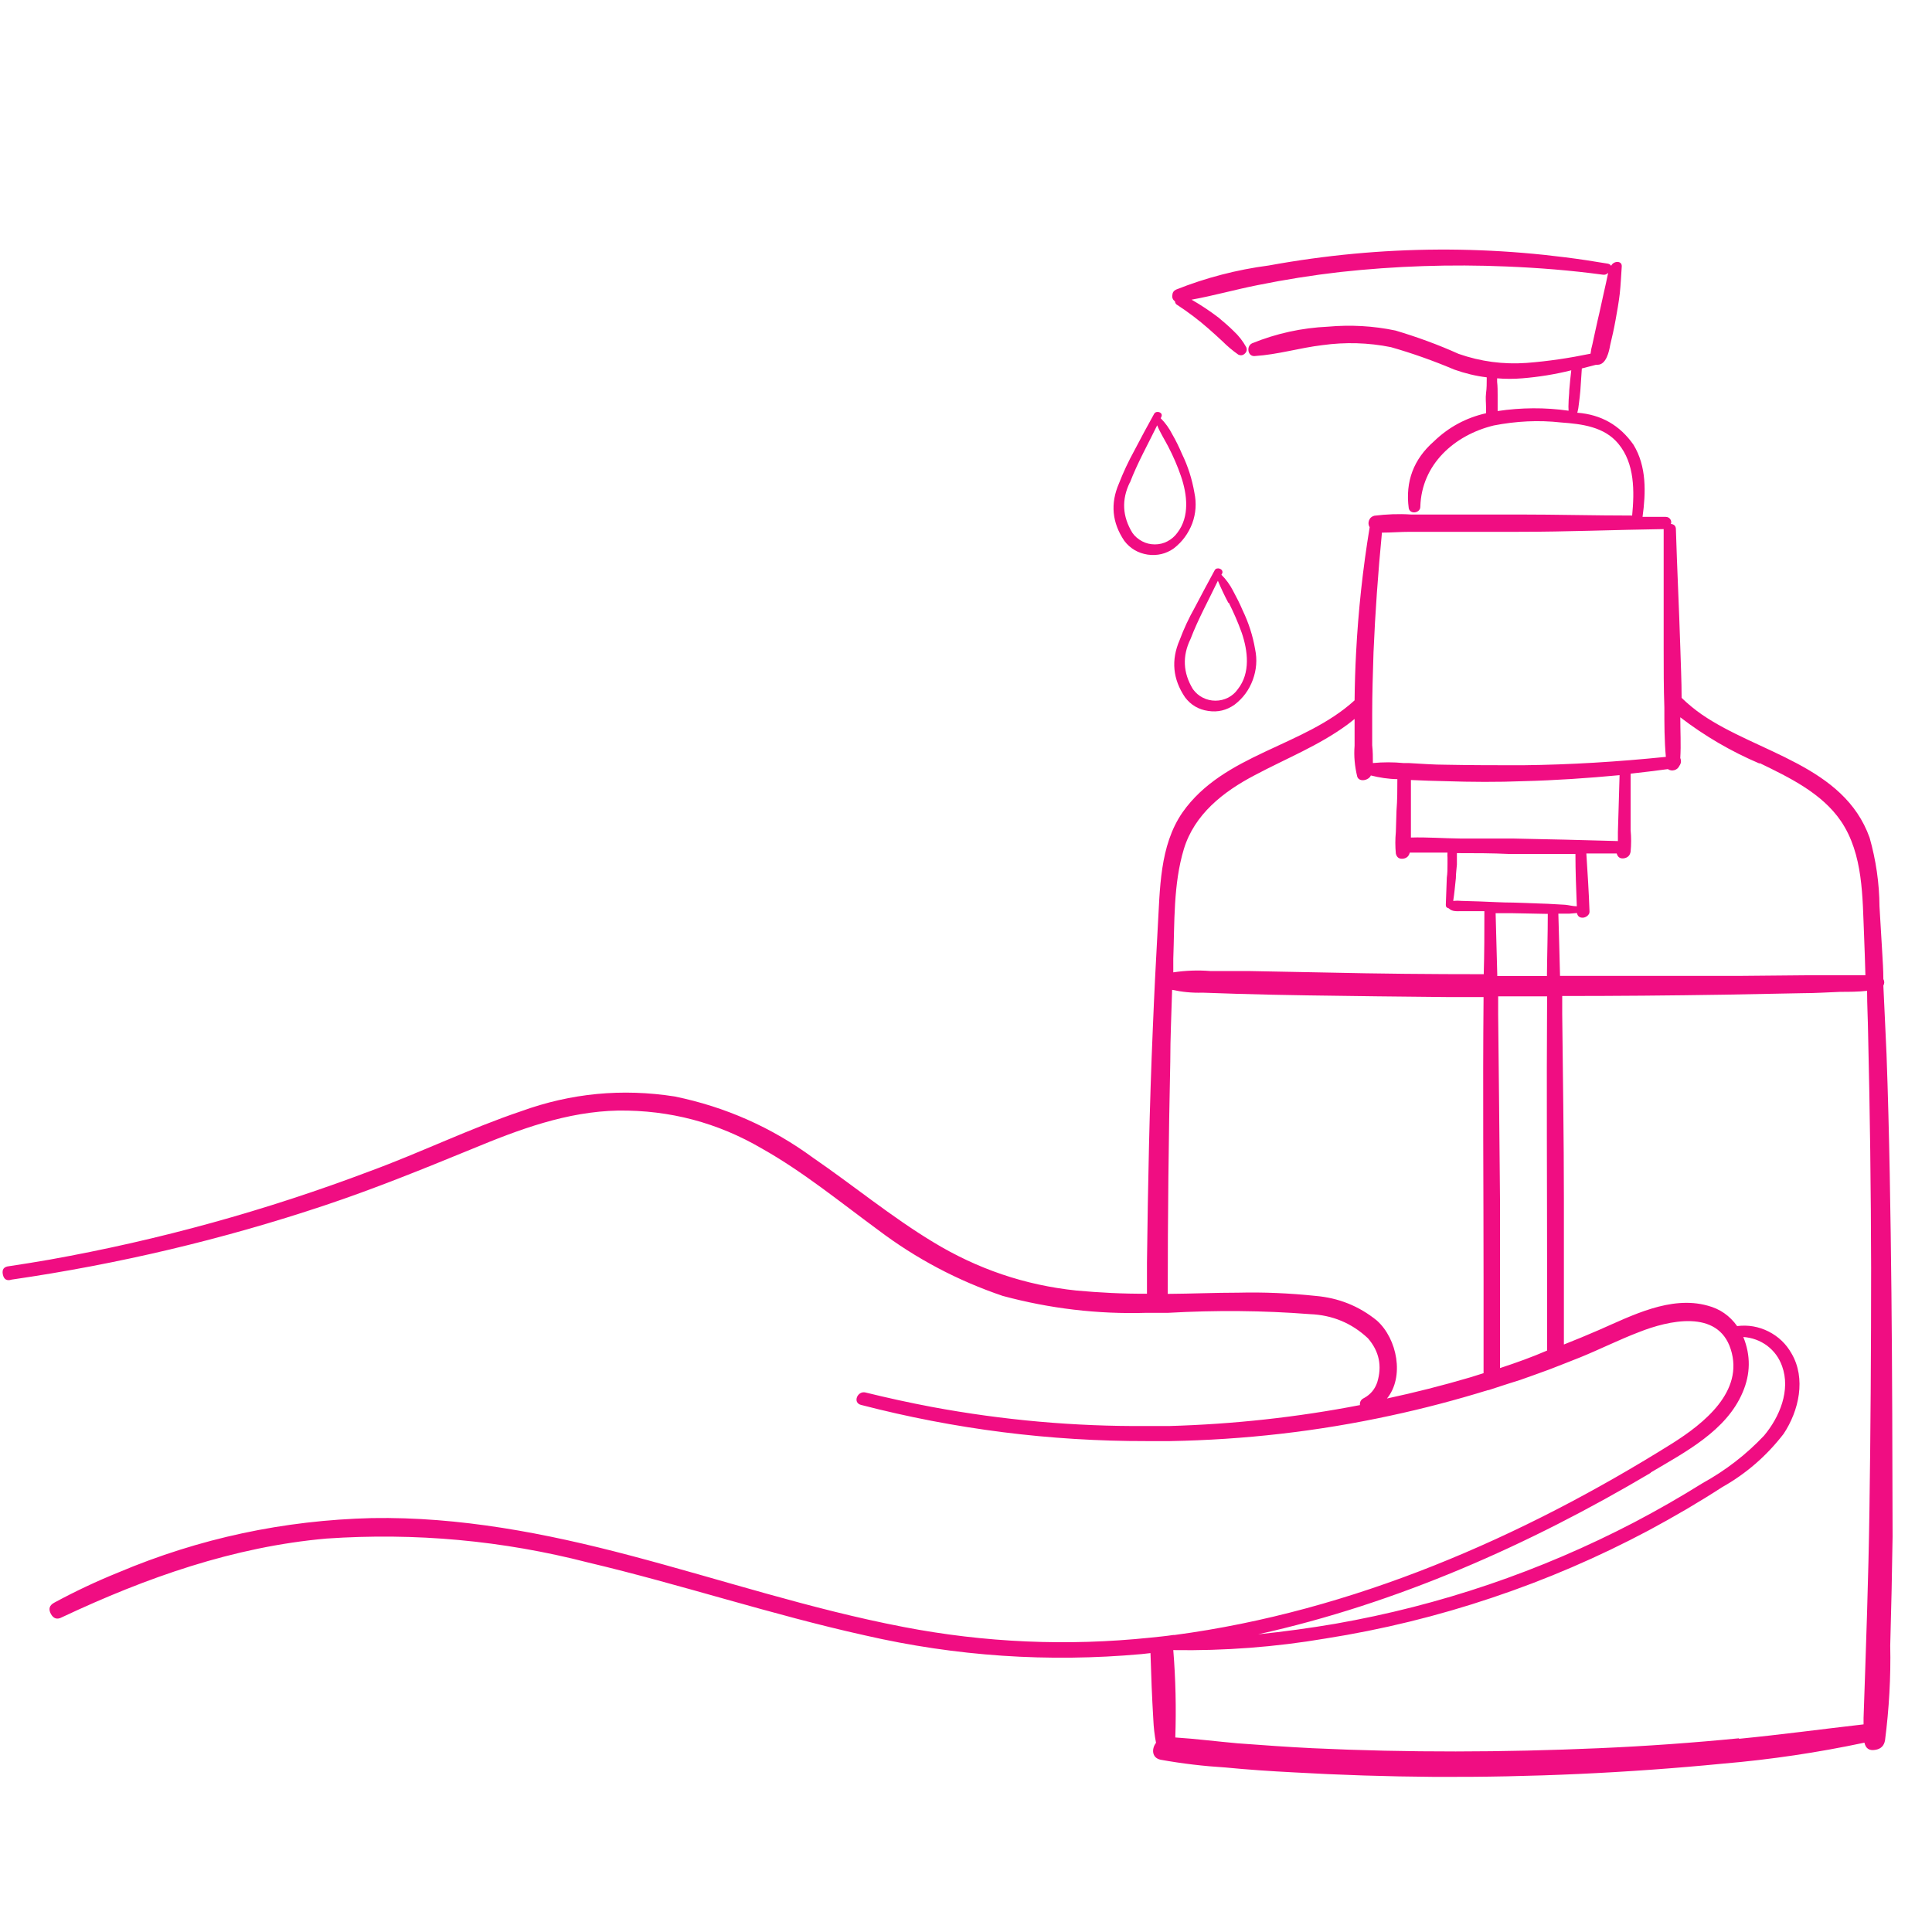 <svg xmlns="http://www.w3.org/2000/svg" xmlns:xlink="http://www.w3.org/1999/xlink" width="60" zoomAndPan="magnify" viewBox="0 0 45 45" height="60" preserveAspectRatio="xMidYMid meet" version="1.2"><defs><clipPath id="f294606c87"><path d="M 0 5.684 L 44.25 5.684 L 44.25 41.684 L 0 41.684 Z M 0 5.684 "/></clipPath></defs><g id="7eebe4eff0"><rect x="0" width="45" y="0" height="45" style="fill:#ffffff;fill-opacity:1;stroke:none;"/><rect x="0" width="45" y="0" height="45" style="fill:#ffffff;fill-opacity:1;stroke:none;"/><g clip-rule="nonzero" clip-path="url(#f294606c87)"><path style=" stroke:none;fill-rule:nonzero;fill:#f00d82;fill-opacity:1;" d="M 44.055 30.113 C 44.035 28.262 44.008 26.41 43.941 24.559 C 43.918 24.02 43.891 23.492 43.867 22.957 C 43.895 22.906 43.895 22.855 43.867 22.805 C 43.867 22.594 43.852 22.383 43.84 22.172 C 43.816 21.82 43.801 21.465 43.777 21.113 C 43.773 20.57 43.695 20.035 43.547 19.512 C 42.945 17.828 40.949 17.543 39.637 16.641 C 39.469 16.523 39.312 16.395 39.168 16.254 C 39.168 15.859 39.148 15.465 39.137 15.07 C 39.109 14.156 39.062 13.242 39.035 12.328 C 39.035 12.254 38.996 12.211 38.918 12.203 C 38.934 12.164 38.926 12.125 38.902 12.09 C 38.875 12.055 38.84 12.039 38.797 12.039 L 38.258 12.039 C 38.336 11.473 38.355 10.863 38.047 10.359 C 37.727 9.902 37.293 9.656 36.738 9.613 C 36.758 9.543 36.77 9.469 36.777 9.391 C 36.789 9.297 36.801 9.203 36.809 9.105 C 36.82 8.934 36.832 8.758 36.844 8.582 L 37.176 8.496 C 37.188 8.5 37.199 8.5 37.211 8.496 C 37.414 8.496 37.48 8.18 37.504 8.039 C 37.551 7.844 37.594 7.652 37.629 7.457 C 37.664 7.266 37.703 7.047 37.727 6.844 C 37.75 6.637 37.758 6.43 37.773 6.219 C 37.793 6.062 37.582 6.07 37.527 6.191 C 37.508 6.164 37.484 6.148 37.449 6.141 C 34.816 5.691 32.184 5.703 29.551 6.184 C 28.809 6.281 28.086 6.469 27.391 6.746 C 27.336 6.773 27.309 6.816 27.305 6.879 C 27.297 6.938 27.32 6.984 27.367 7.02 C 27.371 7.059 27.391 7.09 27.43 7.109 C 27.68 7.273 27.918 7.453 28.145 7.652 C 28.254 7.746 28.363 7.848 28.473 7.949 C 28.586 8.062 28.707 8.164 28.84 8.258 C 28.895 8.285 28.945 8.281 28.992 8.238 C 29.039 8.195 29.051 8.145 29.027 8.086 C 28.949 7.945 28.852 7.82 28.734 7.711 C 28.621 7.598 28.504 7.5 28.383 7.398 C 28.184 7.246 27.973 7.105 27.754 6.98 C 28.27 6.887 28.781 6.742 29.293 6.641 C 29.93 6.512 30.57 6.41 31.215 6.336 C 32.504 6.195 33.793 6.152 35.086 6.207 C 35.84 6.238 36.586 6.297 37.332 6.398 C 37.383 6.406 37.422 6.391 37.457 6.355 C 37.426 6.516 37.387 6.676 37.352 6.836 C 37.305 7.039 37.266 7.242 37.215 7.449 C 37.168 7.652 37.133 7.828 37.09 8.02 C 37.07 8.09 37.055 8.164 37.047 8.238 C 36.555 8.34 36.062 8.414 35.559 8.453 C 35.016 8.492 34.488 8.422 33.973 8.242 C 33.496 8.027 33.004 7.848 32.504 7.699 C 31.984 7.59 31.461 7.562 30.93 7.609 C 30.32 7.637 29.73 7.766 29.164 7.996 C 29.023 8.062 29.059 8.309 29.227 8.293 C 29.77 8.258 30.27 8.102 30.801 8.039 C 31.336 7.965 31.871 7.98 32.398 8.086 C 32.902 8.23 33.395 8.406 33.875 8.609 C 34.117 8.695 34.371 8.758 34.629 8.789 C 34.629 8.797 34.629 8.809 34.629 8.816 C 34.629 8.926 34.629 9.043 34.613 9.156 C 34.598 9.27 34.613 9.383 34.613 9.496 C 34.613 9.535 34.613 9.578 34.613 9.625 C 34.148 9.73 33.742 9.949 33.398 10.281 C 32.926 10.695 32.73 11.215 32.812 11.836 C 32.844 11.992 33.082 11.949 33.082 11.805 C 33.109 10.816 33.875 10.133 34.793 9.91 C 35.312 9.809 35.836 9.781 36.359 9.84 C 36.844 9.875 37.367 9.938 37.695 10.336 C 38.078 10.797 38.07 11.441 38.016 12.008 C 37.141 12.008 36.262 11.984 35.383 11.984 L 32.863 11.984 C 32.578 11.965 32.293 11.977 32.012 12.012 C 31.953 12.027 31.91 12.062 31.887 12.121 C 31.867 12.176 31.871 12.23 31.902 12.281 C 31.742 13.25 31.637 14.223 31.586 15.203 C 31.566 15.574 31.555 15.945 31.551 16.312 C 30.367 17.395 28.504 17.555 27.543 18.922 C 27.004 19.703 27.02 20.715 26.965 21.625 C 26.922 22.398 26.883 23.172 26.852 23.941 C 26.773 25.766 26.738 27.59 26.715 29.41 C 26.715 29.652 26.715 29.895 26.715 30.133 C 26.164 30.137 25.617 30.109 25.07 30.059 C 23.871 29.934 22.762 29.555 21.734 28.93 C 20.758 28.34 19.879 27.613 18.941 26.969 C 17.973 26.258 16.895 25.781 15.715 25.539 C 14.492 25.348 13.301 25.461 12.137 25.883 C 10.945 26.285 9.809 26.84 8.621 27.277 C 6.195 28.195 3.707 28.883 1.152 29.34 C 0.84 29.395 0.523 29.445 0.211 29.492 C 0.09 29.504 0.043 29.566 0.066 29.684 C 0.09 29.801 0.16 29.84 0.27 29.805 C 2.75 29.445 5.18 28.871 7.555 28.078 C 8.715 27.691 9.84 27.234 10.973 26.77 C 12.102 26.301 13.203 25.891 14.402 25.867 C 15.602 25.855 16.715 26.148 17.75 26.754 C 18.707 27.293 19.57 28 20.453 28.648 C 21.336 29.316 22.305 29.828 23.355 30.184 C 24.453 30.48 25.57 30.613 26.707 30.578 L 27.211 30.578 C 28.312 30.516 29.414 30.523 30.512 30.609 C 31.031 30.629 31.484 30.816 31.863 31.172 C 32.125 31.477 32.195 31.816 32.078 32.199 C 32.023 32.359 31.922 32.48 31.773 32.562 C 31.703 32.594 31.668 32.648 31.676 32.727 C 30.207 33.012 28.727 33.172 27.234 33.215 L 26.711 33.215 C 25.027 33.227 23.359 33.078 21.703 32.77 C 21.184 32.672 20.668 32.559 20.16 32.434 C 19.973 32.387 19.852 32.672 20.055 32.723 C 22.238 33.289 24.457 33.57 26.711 33.566 C 26.891 33.566 27.066 33.566 27.25 33.566 C 28.984 33.535 30.695 33.34 32.387 32.973 C 33.152 32.809 33.91 32.609 34.656 32.379 L 34.672 32.379 L 34.945 32.289 L 35.137 32.227 L 35.41 32.141 C 35.637 32.062 35.859 31.98 36.086 31.898 L 36.465 31.75 L 36.812 31.613 C 37.27 31.426 37.715 31.203 38.176 31.027 C 38.855 30.758 40.012 30.484 40.312 31.426 C 40.629 32.414 39.676 33.16 38.961 33.613 C 35.445 35.816 31.5 37.531 27.359 38.082 L 27.328 38.082 C 27.152 38.109 26.973 38.125 26.785 38.145 C 24.859 38.344 22.945 38.262 21.043 37.895 C 18.879 37.48 16.797 36.789 14.676 36.23 C 12.711 35.711 10.703 35.324 8.66 35.359 C 6.613 35.41 4.645 35.828 2.758 36.625 C 2.246 36.832 1.75 37.066 1.266 37.328 C 1.148 37.391 1.125 37.477 1.184 37.59 C 1.246 37.703 1.332 37.73 1.445 37.668 C 3.406 36.746 5.438 36.027 7.605 35.836 C 9.668 35.695 11.699 35.879 13.703 36.395 C 15.863 36.906 17.973 37.609 20.141 38.09 C 22.266 38.578 24.414 38.723 26.59 38.527 L 26.797 38.504 C 26.812 39.02 26.832 39.535 26.863 40.051 C 26.871 40.234 26.891 40.414 26.926 40.594 C 26.82 40.73 26.824 40.945 27.035 40.988 C 27.535 41.078 28.039 41.137 28.543 41.168 C 29.066 41.219 29.59 41.254 30.113 41.281 C 31.211 41.344 32.312 41.379 33.414 41.387 C 35.66 41.398 37.898 41.297 40.137 41.078 C 41.242 40.984 42.34 40.82 43.426 40.59 C 43.457 40.727 43.539 40.781 43.676 40.758 C 43.809 40.738 43.883 40.664 43.906 40.535 C 44 39.801 44.043 39.066 44.027 38.328 C 44.051 37.48 44.07 36.637 44.082 35.789 C 44.078 33.879 44.074 31.996 44.055 30.113 Z M 34.883 9.562 L 34.883 9.211 C 34.883 9.105 34.883 9 34.871 8.895 C 34.871 8.867 34.871 8.84 34.871 8.812 C 35.066 8.828 35.262 8.828 35.453 8.812 C 35.84 8.781 36.223 8.719 36.598 8.625 C 36.578 8.777 36.566 8.934 36.551 9.09 C 36.551 9.184 36.535 9.277 36.535 9.375 C 36.531 9.441 36.531 9.504 36.535 9.566 C 35.984 9.488 35.434 9.492 34.883 9.574 Z M 40.984 17.773 C 41.676 18.109 42.434 18.473 42.879 19.125 C 43.402 19.898 43.379 20.895 43.418 21.793 C 43.43 22.102 43.441 22.406 43.449 22.715 C 43.305 22.715 43.156 22.715 43.008 22.715 C 42.738 22.715 42.465 22.715 42.195 22.715 L 40.574 22.73 C 39.492 22.73 38.41 22.73 37.328 22.73 L 36.336 22.73 C 36.324 22.246 36.312 21.762 36.297 21.281 C 36.32 21.281 36.348 21.281 36.371 21.281 L 36.551 21.281 L 36.73 21.266 C 36.746 21.34 36.789 21.375 36.863 21.375 C 36.934 21.375 37.027 21.312 37.023 21.234 C 37.008 20.781 36.977 20.328 36.949 19.879 C 37.184 19.879 37.422 19.879 37.656 19.879 C 37.68 19.965 37.734 20.004 37.824 19.992 C 37.914 19.977 37.965 19.926 37.98 19.836 C 37.996 19.672 37.996 19.504 37.98 19.336 L 37.98 18.855 C 37.98 18.586 37.98 18.301 37.98 18.02 C 38.27 17.988 38.559 17.953 38.848 17.914 C 38.895 17.945 38.945 17.953 39 17.938 C 39.055 17.922 39.094 17.887 39.117 17.836 C 39.156 17.781 39.164 17.723 39.137 17.656 C 39.156 17.34 39.137 17.027 39.137 16.707 C 39.707 17.145 40.324 17.504 40.984 17.785 Z M 34.836 21.27 L 35.215 21.27 L 35.98 21.285 C 36.004 21.285 36.027 21.285 36.051 21.285 C 36.051 21.77 36.035 22.254 36.031 22.734 L 34.875 22.734 C 34.863 22.246 34.848 21.762 34.836 21.27 Z M 32.863 19.508 C 32.863 19.453 32.863 19.398 32.863 19.344 L 32.863 18.863 C 32.863 18.633 32.863 18.398 32.863 18.168 C 33.137 18.18 33.406 18.191 33.66 18.195 C 34.27 18.215 34.875 18.219 35.484 18.195 C 36.234 18.176 36.98 18.125 37.723 18.055 L 37.699 18.879 L 37.684 19.379 C 37.684 19.449 37.684 19.52 37.684 19.59 C 36.867 19.566 36.051 19.547 35.234 19.531 L 34.016 19.531 C 33.617 19.527 33.238 19.496 32.863 19.508 Z M 33.91 20.453 C 33.91 20.348 33.926 20.242 33.934 20.137 C 33.934 20.09 33.934 20.039 33.934 19.992 C 33.934 19.941 33.934 19.91 33.934 19.871 C 34.348 19.871 34.746 19.871 35.164 19.891 C 35.676 19.891 36.184 19.891 36.695 19.891 C 36.695 20.293 36.711 20.699 36.727 21.109 C 36.637 21.109 36.543 21.082 36.457 21.074 L 36.047 21.051 L 35.254 21.023 C 34.98 21.023 34.711 21.004 34.457 20.996 L 34.047 20.984 C 33.98 20.977 33.914 20.977 33.848 20.984 C 33.875 20.812 33.891 20.633 33.91 20.453 Z M 32.844 12.387 L 35.367 12.387 C 36.496 12.387 37.621 12.34 38.75 12.324 C 38.75 12.324 38.75 12.324 38.75 12.336 C 38.75 13.262 38.75 14.188 38.75 15.109 C 38.75 15.566 38.75 16.023 38.766 16.48 C 38.766 16.859 38.766 17.246 38.801 17.629 C 37.695 17.742 36.578 17.812 35.465 17.824 C 34.867 17.824 34.27 17.824 33.676 17.812 C 33.391 17.812 33.102 17.789 32.812 17.773 L 32.691 17.773 C 32.453 17.75 32.215 17.75 31.977 17.773 C 31.977 17.633 31.977 17.504 31.961 17.359 C 31.961 17.113 31.961 16.867 31.961 16.625 C 31.961 16.148 31.977 15.672 31.992 15.191 C 32.031 14.266 32.098 13.336 32.188 12.406 C 32.398 12.406 32.621 12.387 32.844 12.387 Z M 27.328 22.332 C 27.359 21.488 27.328 20.59 27.574 19.777 C 27.82 18.969 28.488 18.441 29.227 18.055 C 29.961 17.664 30.719 17.367 31.387 16.875 C 31.445 16.832 31.496 16.789 31.551 16.746 C 31.551 16.957 31.551 17.16 31.551 17.367 C 31.531 17.613 31.555 17.852 31.613 18.09 C 31.66 18.227 31.883 18.176 31.93 18.062 C 32.133 18.113 32.336 18.145 32.547 18.148 C 32.547 18.395 32.547 18.641 32.527 18.883 L 32.512 19.379 C 32.496 19.547 32.496 19.715 32.512 19.883 C 32.535 19.973 32.59 20.012 32.684 20 C 32.766 19.988 32.816 19.941 32.836 19.859 C 33.125 19.859 33.422 19.859 33.715 19.859 C 33.711 19.898 33.711 19.938 33.715 19.977 C 33.715 20.027 33.715 20.074 33.715 20.125 C 33.715 20.23 33.715 20.336 33.699 20.441 L 33.676 21.07 C 33.672 21.117 33.695 21.145 33.742 21.156 C 33.828 21.238 33.926 21.223 34.043 21.223 L 34.574 21.223 C 34.574 21.715 34.574 22.203 34.559 22.691 C 33.332 22.691 32.109 22.68 30.887 22.652 L 29.066 22.617 C 28.773 22.617 28.48 22.617 28.188 22.617 C 27.902 22.594 27.613 22.605 27.328 22.648 Z M 34.242 32.082 C 33.605 32.27 32.957 32.434 32.305 32.574 C 32.715 32.074 32.547 31.184 32.07 30.758 C 31.652 30.418 31.176 30.23 30.641 30.184 C 30.043 30.121 29.441 30.094 28.84 30.109 C 28.301 30.109 27.758 30.133 27.199 30.137 C 27.199 28.336 27.219 26.531 27.258 24.73 C 27.258 24.172 27.285 23.613 27.301 23.055 C 27.531 23.105 27.766 23.129 28.004 23.121 L 28.812 23.148 C 29.355 23.164 29.895 23.176 30.438 23.184 C 31.52 23.199 32.598 23.215 33.68 23.223 L 34.555 23.223 C 34.535 25.438 34.555 27.656 34.555 29.867 C 34.555 30.273 34.555 30.68 34.555 31.082 C 34.555 31.379 34.555 31.684 34.555 31.984 Z M 34.938 31.863 C 34.938 31.633 34.938 31.406 34.938 31.18 C 34.938 30.82 34.938 30.461 34.938 30.098 C 34.938 29.379 34.938 28.656 34.938 27.938 C 34.926 26.492 34.91 25.059 34.895 23.629 L 34.895 23.207 L 36.035 23.207 C 36.02 25.422 36.035 27.637 36.035 29.852 L 36.035 31.066 C 36.035 31.195 36.035 31.336 36.035 31.457 C 35.684 31.609 35.324 31.738 34.945 31.863 Z M 38.449 34.297 C 39.246 33.824 40.211 33.328 40.59 32.43 C 40.773 32.004 40.781 31.574 40.605 31.141 C 40.809 31.156 40.996 31.223 41.16 31.344 C 41.324 31.469 41.438 31.625 41.508 31.82 C 41.711 32.379 41.453 33.004 41.086 33.441 C 40.668 33.883 40.191 34.25 39.66 34.543 C 39.141 34.867 38.609 35.172 38.066 35.457 C 35.867 36.602 33.547 37.391 31.105 37.82 C 30.508 37.922 29.906 38.004 29.305 38.066 C 32.531 37.352 35.617 35.984 38.449 34.305 Z M 40.504 40.488 C 39.426 40.594 38.336 40.672 37.242 40.719 C 35.023 40.816 32.793 40.824 30.57 40.719 C 29.988 40.691 29.406 40.648 28.824 40.605 C 28.34 40.562 27.855 40.5 27.375 40.469 C 27.398 39.789 27.383 39.113 27.328 38.434 C 28.52 38.453 29.703 38.363 30.875 38.164 C 32.191 37.957 33.484 37.641 34.75 37.215 C 36.012 36.793 37.227 36.27 38.402 35.645 C 38.984 35.332 39.555 35 40.109 34.641 C 40.672 34.324 41.148 33.91 41.543 33.398 C 41.902 32.859 42.07 32.105 41.727 31.523 C 41.602 31.301 41.422 31.129 41.191 31.012 C 40.961 30.898 40.719 30.855 40.461 30.887 C 40.289 30.645 40.059 30.484 39.77 30.41 C 38.91 30.172 38.004 30.645 37.238 30.98 C 36.965 31.098 36.695 31.211 36.426 31.316 L 36.426 31.176 C 36.426 30.816 36.426 30.457 36.426 30.094 C 36.426 29.375 36.426 28.656 36.426 27.93 C 36.426 26.496 36.402 25.059 36.387 23.621 L 36.387 23.199 C 37.648 23.199 38.91 23.188 40.172 23.168 L 41.988 23.133 C 42.281 23.133 42.574 23.113 42.867 23.102 C 43.07 23.102 43.281 23.102 43.488 23.078 C 43.488 23.414 43.508 23.754 43.512 24.09 C 43.555 25.902 43.578 27.719 43.582 29.531 C 43.582 31.41 43.57 33.289 43.543 35.164 C 43.52 36.789 43.461 38.41 43.406 40.016 C 43.406 40.066 43.406 40.117 43.406 40.164 C 42.422 40.277 41.465 40.406 40.504 40.5 Z M 40.504 40.488 "/></g><path style=" stroke:none;fill-rule:nonzero;fill:#f00d82;fill-opacity:1;" d="M 27.344 12.77 C 27.539 12.617 27.68 12.426 27.77 12.191 C 27.855 11.957 27.871 11.719 27.82 11.477 C 27.766 11.164 27.672 10.863 27.531 10.574 C 27.465 10.418 27.391 10.266 27.305 10.117 C 27.234 9.977 27.145 9.852 27.035 9.742 L 27.051 9.707 C 27.098 9.605 26.934 9.551 26.883 9.637 C 26.723 9.926 26.566 10.215 26.414 10.508 C 26.281 10.75 26.164 11 26.062 11.262 C 25.859 11.73 25.902 12.176 26.188 12.598 C 26.324 12.777 26.508 12.883 26.73 12.918 C 26.953 12.949 27.16 12.902 27.344 12.77 Z M 26.316 11.246 C 26.492 10.785 26.738 10.348 26.953 9.906 C 27.02 10.074 27.125 10.238 27.207 10.395 C 27.324 10.621 27.426 10.852 27.508 11.094 C 27.652 11.516 27.715 12.031 27.422 12.41 C 27.359 12.496 27.285 12.559 27.191 12.609 C 27.102 12.656 27.004 12.68 26.898 12.68 C 26.793 12.68 26.695 12.656 26.605 12.609 C 26.512 12.559 26.434 12.496 26.375 12.41 C 26.141 12.027 26.121 11.637 26.316 11.238 Z M 26.316 11.246 "/><path style=" stroke:none;fill-rule:nonzero;fill:#f00d82;fill-opacity:1;" d="M 28.293 13.281 C 28.137 13.57 27.98 13.859 27.828 14.152 C 27.691 14.395 27.574 14.645 27.477 14.906 C 27.273 15.375 27.316 15.82 27.602 16.242 C 27.738 16.422 27.918 16.527 28.141 16.559 C 28.367 16.594 28.57 16.543 28.754 16.414 C 28.953 16.262 29.094 16.07 29.18 15.836 C 29.266 15.602 29.285 15.363 29.234 15.121 C 29.18 14.805 29.082 14.504 28.945 14.219 C 28.879 14.062 28.801 13.91 28.719 13.758 C 28.648 13.621 28.559 13.496 28.449 13.387 L 28.469 13.352 C 28.504 13.25 28.34 13.195 28.293 13.281 Z M 28.621 14.039 C 28.734 14.266 28.836 14.496 28.922 14.738 C 29.066 15.16 29.129 15.676 28.832 16.051 C 28.773 16.137 28.695 16.203 28.605 16.25 C 28.512 16.297 28.414 16.32 28.309 16.32 C 28.207 16.32 28.109 16.297 28.016 16.25 C 27.922 16.203 27.848 16.137 27.785 16.051 C 27.555 15.672 27.535 15.281 27.73 14.883 C 27.906 14.422 28.148 13.984 28.367 13.527 C 28.441 13.703 28.52 13.871 28.609 14.039 Z M 28.621 14.039 "/></g></svg>